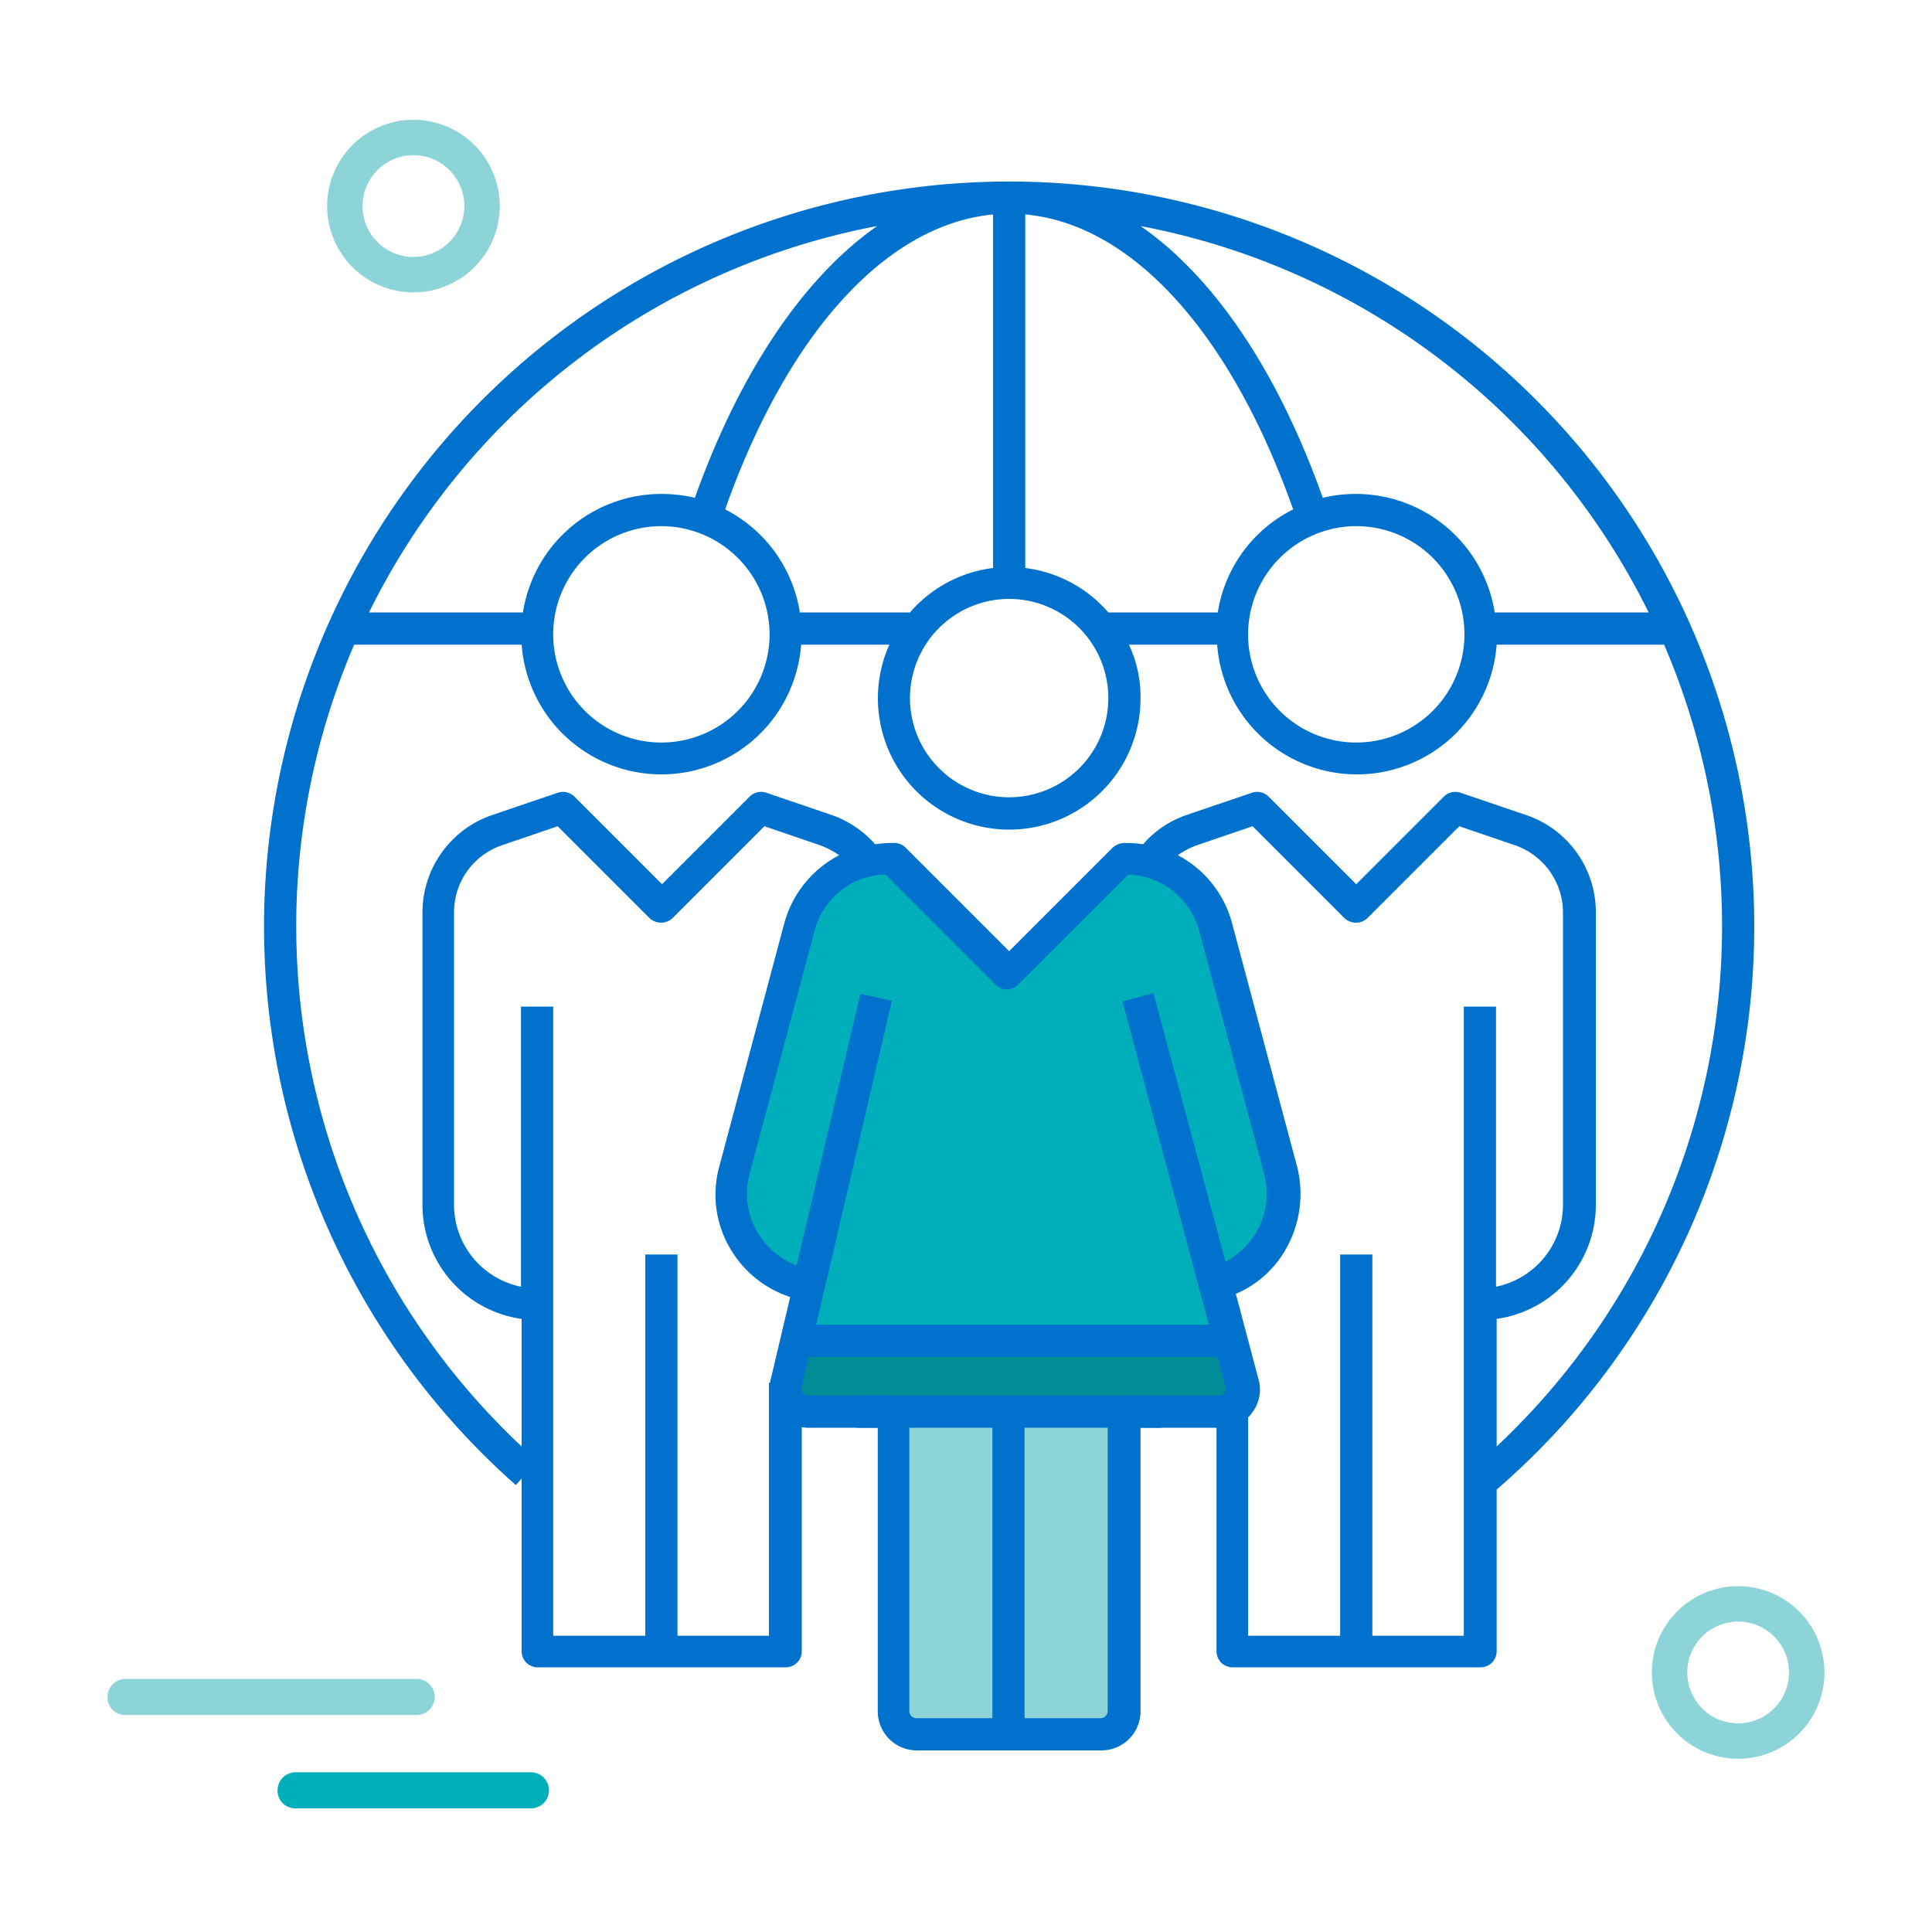 <?xml version="1.0" encoding="utf-8"?><svg xmlns="http://www.w3.org/2000/svg" viewBox="0 0 300 300">
  <title>ymcareers-job-board-software-copy_col1-employers-worldwide-1-f</title>
  <g>
    <path d="M199.4,182l-9.9-37.1a14,14,0,0,0-13.6-10.4h-.6L157.7,152l-17.6-17.6h-.6a14.13,14.13,0,0,0-13.6,10.4L116,181.9a14,14,0,0,0,9.9,17.2l-4.1,15.2a3.51,3.51,0,0,0,3.4,4.4h64.9a3.51,3.51,0,0,0,3.4-4.4l-4.1-15.2A13.78,13.78,0,0,0,199.4,182Z" style="fill: #00afb9"/>
    <rect x="122.1" y="208.2" width="71.1" height="11.1" style="fill: #008d95"/>
    <rect x="138.8" y="219.2" width="35.8" height="48.1" style="fill: #8dd4d9"/>
    <path d="M272.4,143.9A115.7,115.7,0,1,0,80.1,230.6l.9-1v26.8a2.48,2.48,0,0,0,2.5,2.5H122a2.48,2.48,0,0,0,2.5-2.5V221.6a4.87,4.87,0,0,0,1.2.1h10.6v44a6.06,6.06,0,0,0,6.1,6.1H171a6.06,6.06,0,0,0,6.1-6.1v-44h11.8v34.7a2.48,2.48,0,0,0,2.5,2.5h38.5a2.48,2.48,0,0,0,2.5-2.5V231.3A115.52,115.52,0,0,0,272.4,143.9ZM256,95.1H232.1a21.83,21.83,0,0,0-21.5-18.4,22.42,22.42,0,0,0-5.2.6c-7-19.7-16.9-34.3-28.3-42.2A111,111,0,0,1,256,95.1Zm-66.9,0h-17a20.33,20.33,0,0,0-12.9-6.9V33.3c16.6,1.5,31.9,18.4,41.6,45.8A21.61,21.61,0,0,0,189.1,95.1Zm-64.9,0a21.73,21.73,0,0,0-11.6-16c9.7-27.4,25-44.2,41.6-45.8V88.2a20.33,20.33,0,0,0-12.9,6.9Zm-4.7,3.4a16.8,16.8,0,1,1-16.8-16.8A16.84,16.84,0,0,1,119.5,98.5ZM156.7,93a15.4,15.4,0,1,1-15.4,15.4A15.41,15.41,0,0,1,156.7,93Zm53.9-11.3a16.8,16.8,0,1,1-16.8,16.8A16.84,16.84,0,0,1,210.6,81.7ZM136.2,35.1c-11.4,8-21.3,22.6-28.3,42.2a22.42,22.42,0,0,0-5.2-.6A21.75,21.75,0,0,0,81.2,95.1H57.3A111,111,0,0,1,136.2,35.1ZM119.5,254H105.2V194.8h-5V254H85.9V156.3h-5v43.5a13,13,0,0,1-10.4-12.7V141.7a11,11,0,0,1,7.6-10.5l8.5-2.9,14.3,14.3a2.61,2.61,0,0,0,3.5,0l14.3-14.3,8.5,2.9a13,13,0,0,1,3.1,1.6,16.93,16.93,0,0,0-8.5,10.5l-10.1,37.8a16.44,16.44,0,0,0,1.7,12.8,16.84,16.84,0,0,0,9.3,7.5l-3,12.7a1.27,1.27,0,0,0-.1.6h-.2V254Zm55-37.3a2.48,2.48,0,0,0-2.5,2.5v46.5a1.11,1.11,0,0,1-1.1,1.1H159.1V219.2h-5v47.6H142.3a1.11,1.11,0,0,1-1.1-1.1V219.2a2.48,2.48,0,0,0-2.5-2.5H125.6a1.51,1.51,0,0,1-.9-.4c-.2-.1-.3-.5-.2-1l14-59.9-4.9-1.1-9.9,42.2a12,12,0,0,1-6.1-5.2,11.76,11.76,0,0,1-1.2-9l10.1-37.8a11.64,11.64,0,0,1,11-8.7l17.1,17.1a2.42,2.42,0,0,0,3.5,0l17.1-17.1a11.86,11.86,0,0,1,11,8.7l10.1,37.8a11.91,11.91,0,0,1-6,13.6l-11.2-41.7-4.8,1.3,16,59.9a1.1,1.1,0,0,1-.2.9,1,1,0,0,1-.9.4ZM227.4,254H213.1V194.8h-5V254H193.8V220.1a4.35,4.35,0,0,0,.6-.7,5.88,5.88,0,0,0,1-5.3l-3.5-13.2a16.08,16.08,0,0,0,7.8-7,17.28,17.28,0,0,0,1.7-12.8l-10.1-37.8a16.78,16.78,0,0,0-8.4-10.5,11.39,11.39,0,0,1,3.1-1.6l8.5-2.9,14.3,14.3a2.61,2.61,0,0,0,3.5,0l14.3-14.3,8.5,2.9a11.08,11.08,0,0,1,7.6,10.5v45.4a13,13,0,0,1-10.4,12.7V156.3h-5V254Zm5-29.4V204.8a17.89,17.89,0,0,0,15.4-17.7V141.7a15.91,15.91,0,0,0-11-15.2l-10-3.4a2.52,2.52,0,0,0-2.6.6l-13.6,13.6L197,123.7a2.52,2.52,0,0,0-2.6-.6l-10,3.4a15.59,15.59,0,0,0-6.9,4.6,17.85,17.85,0,0,0-2.3-.2h-.6a2.87,2.87,0,0,0-1.8.7l-16.1,16.1-16.1-16.1a2.41,2.41,0,0,0-1.8-.7h-.6a16.41,16.41,0,0,0-2.3.2,16.16,16.16,0,0,0-6.9-4.6l-10-3.4a2.52,2.52,0,0,0-2.6.6l-13.6,13.6L89.2,123.7a2.52,2.52,0,0,0-2.6-.6l-10,3.4a16,16,0,0,0-11,15.2v45.4A17.89,17.89,0,0,0,81,204.8v19.8A110.71,110.71,0,0,1,55,100.1H81a21.76,21.76,0,0,0,43.4,0h13.7a20.39,20.39,0,1,0,39,8.3,19,19,0,0,0-1.8-8.3H189a21.76,21.76,0,0,0,43.4,0h26a110.71,110.71,0,0,1-26,124.5Z" style="fill: #0072ce"/>
    <path d="M64.2,18.6A13.4,13.4,0,1,0,77.6,32,13.4,13.4,0,0,0,64.2,18.6Zm0,21.3A7.9,7.9,0,1,1,72.1,32,7.92,7.92,0,0,1,64.2,39.9Z" style="fill: #8dd4d9"/>
    <path d="M269.9,246.3a13.4,13.4,0,1,0,13.4,13.4A13.4,13.4,0,0,0,269.9,246.3Zm0,21.3a7.9,7.9,0,1,1,7.9-7.9A7.92,7.92,0,0,1,269.9,267.6Z" style="fill: #8dd4d9"/>
    <path d="M82.4,275.2H45.9a2.8,2.8,0,0,0-2.8,2.8,2.73,2.73,0,0,0,2.8,2.8H82.5a2.8,2.8,0,1,0-.1-5.6Z" style="fill: #00afb9"/>
    <path d="M64.7,260.7H19.5a2.8,2.8,0,0,0-2.8,2.8,2.73,2.73,0,0,0,2.8,2.8H64.7a2.8,2.8,0,0,0,0-5.6Z" style="fill: #8dd4d9"/>
    <rect x="133.1" y="216.7" width="47.2" height="5" style="fill: #0072ce"/>
    <rect x="123.8" y="205.7" width="65.8" height="5" style="fill: #0072ce"/>
  </g>
</svg>
